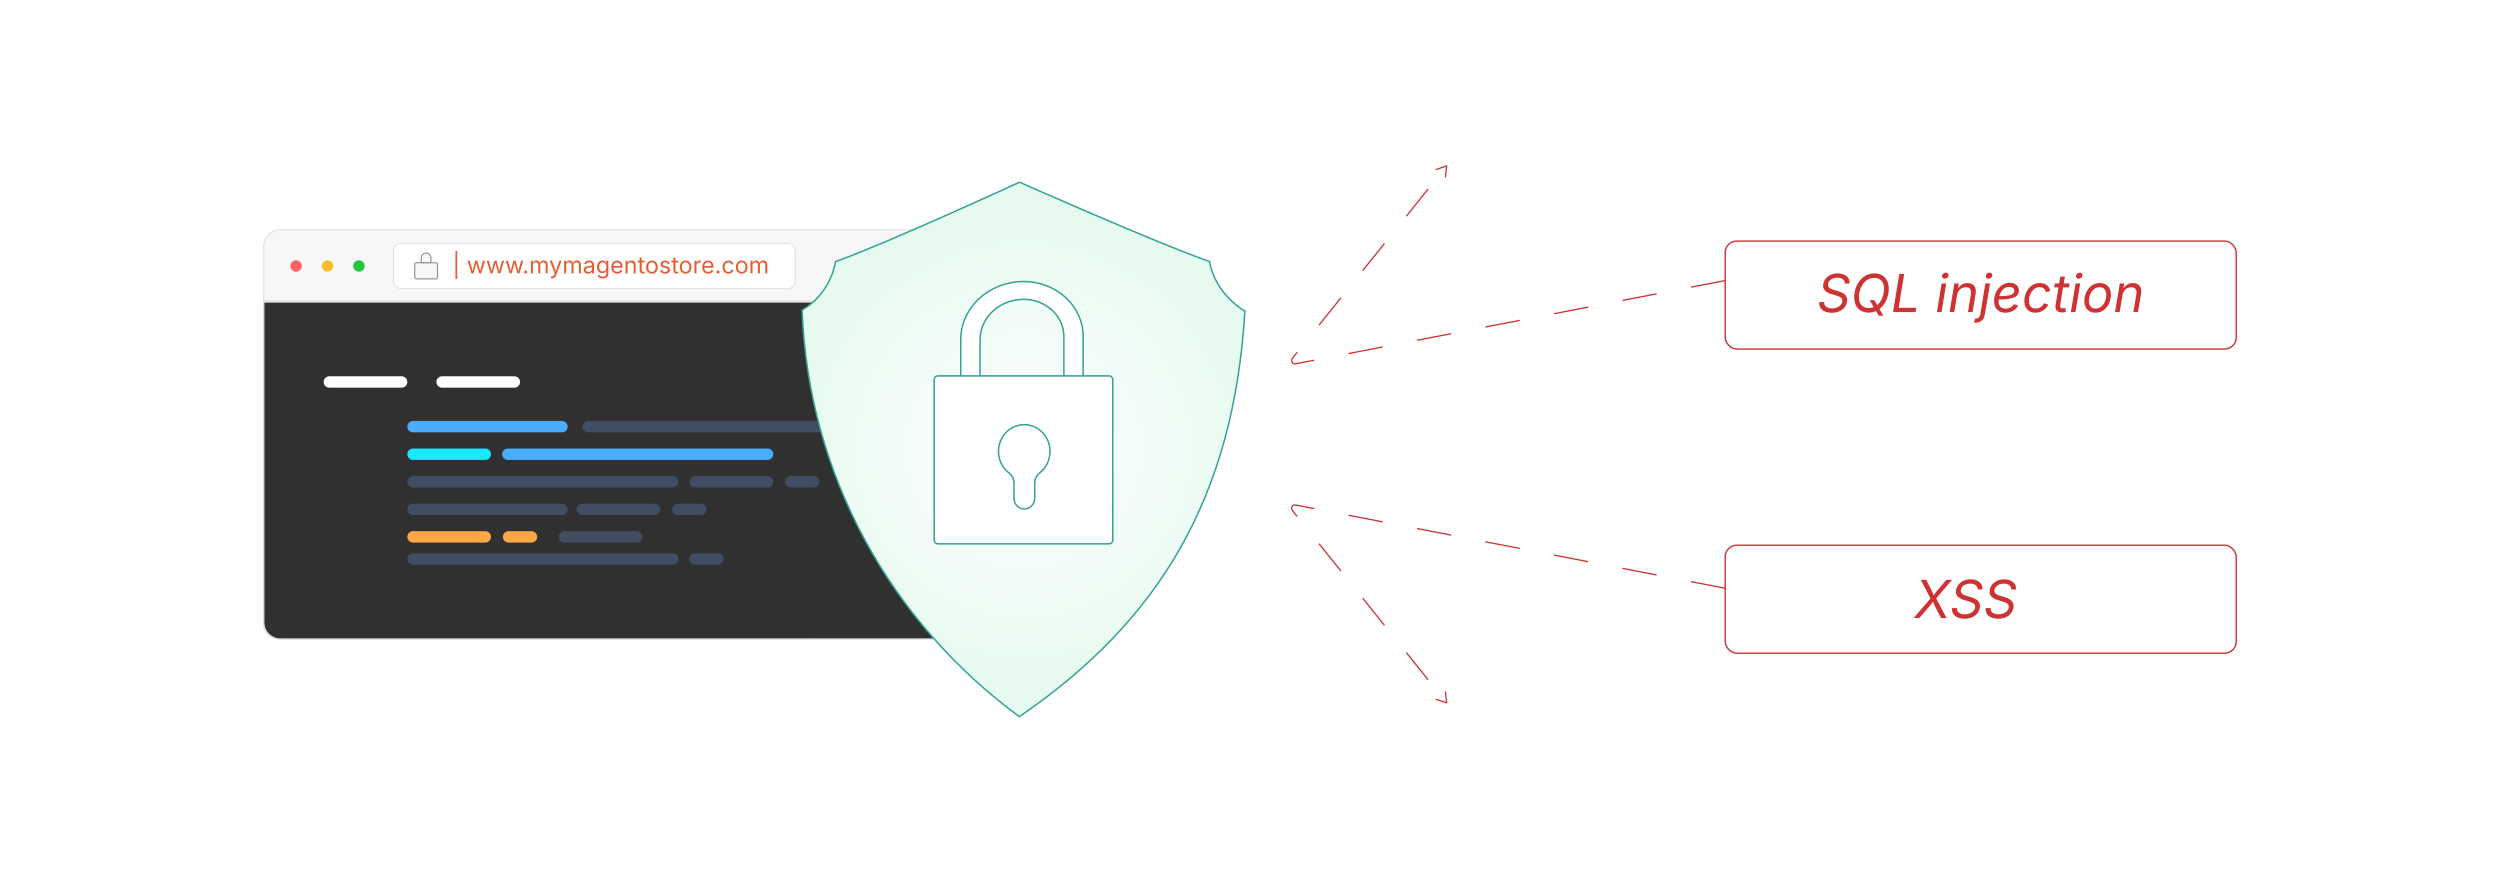 <?xml version="1.0" encoding="UTF-8"?><svg id="_06-Input-Sanitization" xmlns="http://www.w3.org/2000/svg" xmlns:xlink="http://www.w3.org/1999/xlink" viewBox="0 0 860 298.867"><defs><filter id="drop-shadow-1" filterUnits="userSpaceOnUse"><feOffset dx="0" dy="5.17"/><feGaussianBlur result="blur" stdDeviation="8.272"/><feFlood flood-color="#2bc9ae" flood-opacity=".15"/><feComposite in2="blur" operator="in"/><feComposite in="SourceGraphic"/></filter><radialGradient id="radial-gradient" cx="352.086" cy="149.434" fx="352.086" fy="149.434" r="84.413" gradientUnits="userSpaceOnUse"><stop offset="0" stop-color="#fff"/><stop offset="1" stop-color="#e6faef"/></radialGradient><filter id="drop-shadow-2" filterUnits="userSpaceOnUse"><feOffset dx="0" dy="5"/><feGaussianBlur result="blur-2" stdDeviation="4"/><feFlood flood-color="#333" flood-opacity=".09"/><feComposite in2="blur-2" operator="in"/><feComposite in="SourceGraphic"/></filter><filter id="drop-shadow-3" filterUnits="userSpaceOnUse"><feOffset dx="0" dy="5"/><feGaussianBlur result="blur-3" stdDeviation="4"/><feFlood flood-color="#333" flood-opacity=".09"/><feComposite in2="blur-3" operator="in"/><feComposite in="SourceGraphic"/></filter></defs><path d="M331.33,84.508c0-2.825-2.29-5.115-5.115-5.466H95.85c-2.825.351-5.115,2.641-5.115,5.466v19.107h240.595v-19.107Z" fill="#f7f7f7" stroke="#e0e0e0" stroke-miterlimit="10" stroke-width=".401"/><path d="M90.735,103.614v111.096c0,2.825,2.29,5.115,5.115,5.115h230.365c2.825,0,5.115-2.29,5.115-5.115v-111.096H90.735Z" fill="#fff" stroke="#e0e0e0" stroke-miterlimit="10" stroke-width=".401"/><circle cx="101.857" cy="91.504" r="1.965" fill="#ff6160" stroke-width="0"/><circle cx="112.667" cy="91.504" r="1.965" fill="#f8bd2a" stroke-width="0"/><circle cx="123.477" cy="91.504" r="1.965" fill="#21c83c" stroke-width="0"/><rect x="135.352" y="83.698" width="138.205" height="15.583" rx="2.496" ry="2.496" fill="#fff" stroke="#e0e0e0" stroke-miterlimit="10" stroke-width=".342"/><path d="M157.29,86.336v9.603h-.615v-9.603h.615Z" fill="#e45e34" stroke-width="0"/><path d="M162.177,94.057l-1.328-4.382h.748l.533,1.913c.073.261.151.557.235.888s.166.705.247,1.123h-.121c.078-.4.157-.766.238-1.098.081-.332.16-.636.235-.913l.525-1.913h.753l.517,1.913c.073.269.149.569.229.899s.159.701.237,1.111h-.126c.084-.405.167-.773.249-1.104.083-.331.161-.633.237-.907l.533-1.913h.748l-1.328,4.382h-.701l-.568-1.983c-.058-.201-.114-.406-.169-.615s-.108-.423-.161-.643c-.052-.22-.105-.443-.16-.67h.156c-.052.225-.104.448-.158.668s-.107.437-.163.648c-.055.212-.11.416-.168.611l-.568,1.983h-.702Z" fill="#e45e34" stroke-width="0"/><path d="M168.745,94.057l-1.328-4.382h.748l.533,1.913c.073.261.151.557.235.888s.166.705.247,1.123h-.121c.078-.4.157-.766.238-1.098.081-.332.16-.636.235-.913l.525-1.913h.753l.517,1.913c.073.269.149.569.229.899s.159.701.237,1.111h-.126c.084-.405.167-.773.249-1.104.083-.331.161-.633.237-.907l.533-1.913h.748l-1.328,4.382h-.701l-.568-1.983c-.058-.201-.114-.406-.169-.615s-.108-.423-.161-.643c-.052-.22-.105-.443-.16-.67h.156c-.052.225-.104.448-.158.668s-.107.437-.163.648c-.055.212-.11.416-.168.611l-.568,1.983h-.702Z" fill="#e45e34" stroke-width="0"/><path d="M175.314,94.057l-1.328-4.382h.748l.533,1.913c.073.261.151.557.235.888s.166.705.247,1.123h-.121c.078-.4.157-.766.238-1.098.081-.332.16-.636.235-.913l.525-1.913h.753l.517,1.913c.073.269.149.569.229.899s.159.701.237,1.111h-.126c.084-.405.167-.773.249-1.104.083-.331.161-.633.237-.907l.533-1.913h.748l-1.328,4.382h-.701l-.568-1.983c-.058-.201-.114-.406-.169-.615s-.108-.423-.161-.643c-.052-.22-.105-.443-.16-.67h.156c-.052.225-.104.448-.158.668s-.107.437-.163.648c-.055.212-.11.416-.168.611l-.568,1.983h-.702Z" fill="#e45e34" stroke-width="0"/><path d="M180.845,94.108c-.146,0-.271-.051-.374-.155-.104-.103-.155-.228-.155-.374,0-.146.052-.271.155-.375.103-.103.228-.155.374-.155s.271.052.374.155c.104.104.155.228.155.375,0,.146-.052.271-.155.374-.104.104-.228.155-.374.155Z" fill="#e45e34" stroke-width="0"/><path d="M182.62,94.057v-4.382h.686l.004.98h-.055c.061-.238.155-.435.284-.59.13-.156.281-.272.455-.351.174-.078.354-.117.543-.117.318,0,.576.098.773.294.197.196.325.453.383.772h-.095c.053-.22.147-.409.286-.568s.307-.282.504-.369c.197-.086.412-.129.645-.129.254,0,.484.055.694.165.209.109.375.275.499.498s.187.503.187.843v2.955h-.706v-2.936c0-.316-.089-.542-.266-.678-.178-.136-.385-.204-.62-.204-.195,0-.365.041-.507.124-.143.082-.253.195-.329.339-.077.144-.116.309-.116.494v2.861h-.705v-3.006c0-.243-.081-.439-.243-.588-.162-.149-.367-.223-.615-.223-.17,0-.33.04-.48.12s-.271.198-.362.354-.137.352-.137.584v2.759h-.706Z" fill="#e45e34" stroke-width="0"/><path d="M189.463,95.645l.18-.611.075.02c.144.037.274.046.392.029s.224-.075.317-.174c.094-.1.177-.253.247-.462l.125-.365-1.673-4.405h.771l.934,2.599c.099.271.183.541.25.807.068.267.14.525.216.776h-.259c.076-.251.148-.51.218-.778.069-.268.152-.536.249-.805l.94-2.599h.769l-1.925,5.036c-.089.233-.195.424-.319.574-.124.15-.269.261-.433.333-.165.072-.351.107-.557.107-.126,0-.234-.009-.325-.027-.092-.018-.156-.037-.192-.055Z" fill="#e45e34" stroke-width="0"/><path d="M194.045,94.057v-4.382h.686l.004.98h-.055c.061-.238.155-.435.284-.59.13-.156.281-.272.455-.351.174-.078.354-.117.543-.117.318,0,.576.098.773.294.197.196.325.453.383.772h-.095c.053-.22.147-.409.286-.568s.307-.282.504-.369c.197-.086.412-.129.645-.129.254,0,.484.055.694.165.209.109.375.275.499.498s.187.503.187.843v2.955h-.706v-2.936c0-.316-.089-.542-.266-.678-.178-.136-.385-.204-.62-.204-.195,0-.365.041-.507.124-.143.082-.253.195-.329.339-.077.144-.116.309-.116.494v2.861h-.705v-3.006c0-.243-.081-.439-.243-.588-.162-.149-.367-.223-.615-.223-.17,0-.33.04-.48.12s-.271.198-.362.354-.137.352-.137.584v2.759h-.706Z" fill="#e45e34" stroke-width="0"/><path d="M202.303,94.159c-.276,0-.528-.052-.754-.157-.227-.104-.406-.257-.539-.459-.134-.201-.2-.445-.2-.732,0-.251.05-.455.149-.612.099-.157.231-.28.397-.37.166-.09.35-.158.551-.202.201-.044.403-.08.607-.105.262-.034.475-.06.639-.079.165-.018.287-.049.366-.094.08-.044.12-.121.12-.228v-.023c0-.183-.034-.338-.102-.464-.068-.127-.17-.224-.307-.292-.136-.068-.306-.102-.509-.102-.209,0-.389.033-.537.098-.149.065-.27.147-.362.245-.093.098-.163.198-.21.3l-.678-.223c.112-.267.264-.475.454-.625.19-.15.401-.257.631-.32.23-.062.458-.094.683-.094.146,0,.312.018.499.053.188.035.367.105.541.21s.317.259.432.464c.113.205.17.479.17.821v2.889h-.693v-.596h-.047c-.05.102-.13.207-.239.315s-.252.199-.428.272c-.175.073-.387.11-.635.11ZM202.425,93.536c.261,0,.481-.051.662-.153.181-.102.317-.234.411-.397.095-.164.142-.334.142-.512v-.607c-.029.034-.092.065-.188.092s-.207.051-.331.072-.244.039-.36.053c-.116.014-.209.025-.276.033-.17.021-.329.057-.477.108-.147.051-.266.125-.354.223s-.133.23-.133.398c0,.151.039.278.117.38.078.102.186.179.321.231s.291.078.467.078Z" fill="#e45e34" stroke-width="0"/><path d="M207.358,95.79c-.324,0-.604-.041-.841-.124s-.433-.191-.59-.327c-.156-.136-.28-.284-.372-.443l.572-.369c.062.083.141.176.233.278s.218.189.376.261.365.108.621.108c.351,0,.639-.084.864-.251.227-.167.339-.431.339-.792v-.878h-.066c-.05.083-.119.183-.21.298-.09.115-.219.216-.388.304-.169.087-.394.131-.676.131-.351,0-.665-.083-.945-.249-.279-.166-.5-.408-.662-.727s-.243-.707-.243-1.164c0-.452.08-.845.239-1.178s.38-.591.66-.774c.281-.183.604-.274.967-.274.282,0,.507.046.676.139s.299.199.39.319c.092.12.162.219.212.298h.066v-.702h.687v4.496c0,.376-.085.684-.255.923s-.399.415-.688.527c-.288.112-.61.168-.966.168ZM207.339,93.36c.267,0,.491-.061.674-.182.184-.122.321-.296.416-.525.094-.229.141-.502.141-.821,0-.311-.046-.584-.139-.821-.093-.236-.23-.422-.414-.557-.183-.134-.408-.202-.678-.202-.277,0-.508.071-.693.214-.186.142-.325.333-.418.57-.093.238-.139.503-.139.796,0,.3.047.565.141.795.095.23.234.41.42.539s.415.194.689.194Z" fill="#e45e34" stroke-width="0"/><path d="M212.347,94.152c-.423,0-.788-.094-1.095-.282-.308-.188-.544-.451-.71-.788-.166-.337-.249-.73-.249-1.18,0-.449.081-.845.243-1.188s.392-.61.688-.803c.296-.193.643-.29,1.04-.29.232,0,.462.039.688.116.227.077.432.201.616.372.184.171.331.396.44.676.109.279.165.622.165,1.027v.294h-3.402v-.596h3.021l-.329.219c0-.287-.045-.543-.135-.766-.091-.224-.225-.398-.402-.525-.178-.126-.398-.19-.662-.19s-.49.064-.678.194c-.188.129-.332.298-.432.506-.099.208-.148.43-.148.668v.396c0,.324.056.599.168.825s.271.397.473.513.437.174.703.174c.173,0,.33-.024.471-.074s.263-.125.364-.226c.103-.101.181-.225.235-.374l.682.188c-.067.22-.183.413-.345.58-.162.167-.362.298-.602.392-.239.094-.509.141-.81.141Z" fill="#e45e34" stroke-width="0"/><path d="M215.891,91.431v2.626h-.706v-4.382h.678l.004,1.062h-.098c.134-.405.323-.692.57-.862.247-.169.536-.254.868-.254.295,0,.554.061.776.182.222.122.395.304.519.549.124.244.187.552.187.923v2.783h-.705v-2.724c0-.337-.089-.601-.265-.792-.177-.191-.418-.286-.724-.286-.209,0-.396.046-.564.137-.167.091-.299.225-.396.4-.097.175-.145.388-.145.639Z" fill="#e45e34" stroke-width="0"/><path d="M221.652,89.676v.604h-2.266v-.604h2.266ZM220.046,88.633h.705v4.288c0,.196.04.339.119.429.08.09.213.135.398.135.044,0,.101-.005.17-.016s.133-.021.19-.031l.145.596c-.073.026-.156.045-.248.059-.093.013-.186.02-.276.02-.379,0-.675-.1-.886-.3-.212-.2-.317-.479-.317-.836v-4.343Z" fill="#e45e34" stroke-width="0"/><path d="M224.259,94.152c-.397,0-.745-.094-1.044-.282-.3-.188-.533-.452-.7-.792-.167-.339-.251-.734-.251-1.184,0-.457.084-.856.251-1.197s.4-.605.7-.793c.299-.188.646-.282,1.044-.282.4,0,.75.094,1.051.282.3.188.534.453.701.793s.251.74.251,1.197c0,.45-.084.844-.251,1.184-.167.34-.401.604-.701.792-.301.188-.65.282-1.051.282ZM224.259,93.52c.296,0,.538-.076.729-.227.19-.151.331-.351.423-.598.092-.247.138-.514.138-.802,0-.29-.046-.56-.138-.809s-.232-.451-.423-.604c-.191-.153-.434-.229-.729-.229-.292,0-.533.077-.721.229-.188.153-.328.353-.42.602-.091.248-.137.519-.137.811,0,.288.046.555.137.802.092.247.231.446.42.598.188.151.429.227.721.227Z" fill="#e45e34" stroke-width="0"/><path d="M228.777,94.152c-.301,0-.567-.044-.802-.131-.233-.087-.426-.218-.578-.39-.151-.172-.253-.384-.306-.635l.671-.161c.062.24.181.417.354.529s.392.168.652.168c.306,0,.55-.065.731-.196.182-.13.272-.286.272-.466,0-.151-.054-.278-.159-.378s-.268-.175-.484-.225l-.729-.172c-.397-.094-.692-.24-.886-.437s-.29-.45-.29-.759c0-.25.07-.472.212-.664.141-.192.333-.342.578-.451.244-.108.521-.163.832-.163.301,0,.557.045.767.135.21.09.382.214.514.372.132.158.23.34.296.547l-.639.165c-.061-.157-.16-.299-.3-.427-.141-.128-.352-.192-.634-.192-.261,0-.479.06-.652.18s-.261.272-.261.455c0,.162.06.292.177.39.117.098.305.177.561.237l.662.157c.397.094.691.24.882.437.19.198.286.446.286.747,0,.256-.072.484-.218.684-.145.2-.348.357-.607.472-.26.115-.561.173-.903.173Z" fill="#e45e34" stroke-width="0"/><path d="M233.249,89.676v.604h-2.266v-.604h2.266ZM231.642,88.633h.705v4.288c0,.196.04.339.119.429.08.09.213.135.398.135.044,0,.101-.005.17-.016s.133-.021.19-.031l.145.596c-.073.026-.156.045-.248.059-.093.013-.186.02-.276.02-.379,0-.675-.1-.886-.3-.212-.2-.317-.479-.317-.836v-4.343Z" fill="#e45e34" stroke-width="0"/><path d="M235.855,94.152c-.397,0-.745-.094-1.044-.282-.3-.188-.533-.452-.7-.792-.167-.339-.251-.734-.251-1.184,0-.457.084-.856.251-1.197s.4-.605.7-.793c.299-.188.646-.282,1.044-.282.4,0,.75.094,1.051.282.3.188.534.453.701.793s.251.74.251,1.197c0,.45-.084.844-.251,1.184-.167.34-.401.604-.701.792-.301.188-.65.282-1.051.282ZM235.855,93.52c.296,0,.538-.076.729-.227.19-.151.331-.351.423-.598.092-.247.138-.514.138-.802,0-.29-.046-.56-.138-.809s-.232-.451-.423-.604c-.191-.153-.434-.229-.729-.229-.292,0-.533.077-.721.229-.188.153-.328.353-.42.602-.091.248-.137.519-.137.811,0,.288.046.555.137.802.092.247.231.446.42.598.188.151.429.227.721.227Z" fill="#e45e34" stroke-width="0"/><path d="M238.885,94.057v-4.382h.682v.674h.048c.08-.222.225-.4.433-.535.208-.134.442-.202.703-.202.053,0,.114.001.187.004.072.002.129.005.171.008v.709c-.021-.005-.073-.013-.157-.024-.084-.01-.172-.016-.267-.016-.209,0-.396.044-.562.131-.166.088-.296.208-.39.361s-.141.329-.141.527v2.744h-.706Z" fill="#e45e34" stroke-width="0"/><path d="M243.615,94.152c-.423,0-.788-.094-1.095-.282-.308-.188-.544-.451-.71-.788-.166-.337-.249-.73-.249-1.18,0-.449.081-.845.243-1.188s.392-.61.688-.803c.296-.193.643-.29,1.04-.29.232,0,.462.039.688.116.227.077.432.201.616.372.184.171.331.396.44.676.109.279.165.622.165,1.027v.294h-3.402v-.596h3.021l-.329.219c0-.287-.045-.543-.135-.766-.091-.224-.225-.398-.402-.525-.178-.126-.398-.19-.662-.19s-.49.064-.678.194c-.188.129-.332.298-.432.506-.099.208-.148.43-.148.668v.396c0,.324.056.599.168.825s.271.397.473.513.437.174.703.174c.173,0,.33-.024.471-.074s.263-.125.364-.226c.103-.101.181-.225.235-.374l.682.188c-.067.22-.183.413-.345.58-.162.167-.362.298-.602.392-.239.094-.509.141-.81.141Z" fill="#e45e34" stroke-width="0"/><path d="M246.99,94.108c-.146,0-.271-.051-.374-.155-.104-.103-.155-.228-.155-.374,0-.146.052-.271.155-.375.103-.103.228-.155.374-.155s.271.052.374.155c.104.104.155.228.155.375,0,.146-.052.271-.155.374-.104.104-.228.155-.374.155Z" fill="#e45e34" stroke-width="0"/><path d="M250.549,94.152c-.397,0-.745-.094-1.044-.282-.3-.188-.533-.452-.7-.792-.167-.339-.251-.734-.251-1.184,0-.457.084-.856.251-1.197s.4-.605.7-.793c.299-.188.646-.282,1.044-.282.212,0,.412.027.6.082.188.055.36.134.516.237s.289.23.401.38c.112.15.199.32.259.511l-.678.192c-.031-.112-.08-.215-.146-.31-.064-.094-.144-.176-.236-.245-.093-.069-.199-.123-.319-.161-.121-.038-.253-.057-.396-.057-.292,0-.533.077-.721.229-.188.153-.328.353-.42.602-.091.248-.137.519-.137.811,0,.288.046.555.137.802.092.247.231.446.42.598.188.151.429.227.721.227.146,0,.281-.02.404-.059.122-.039.231-.095.327-.167.095-.072.176-.158.241-.257.064-.099.113-.208.145-.325l.674.192c-.058.196-.143.371-.257.523-.113.153-.248.283-.405.392-.156.108-.33.191-.521.247-.19.056-.393.084-.607.084Z" fill="#e45e34" stroke-width="0"/><path d="M255.135,94.152c-.397,0-.745-.094-1.044-.282-.3-.188-.533-.452-.7-.792-.167-.339-.251-.734-.251-1.184,0-.457.084-.856.251-1.197s.4-.605.7-.793c.299-.188.646-.282,1.044-.282.4,0,.75.094,1.051.282.3.188.534.453.701.793s.251.74.251,1.197c0,.45-.084.844-.251,1.184-.167.34-.401.604-.701.792-.301.188-.65.282-1.051.282ZM255.135,93.52c.296,0,.538-.076.729-.227.19-.151.331-.351.423-.598.092-.247.138-.514.138-.802,0-.29-.046-.56-.138-.809s-.232-.451-.423-.604c-.191-.153-.434-.229-.729-.229-.292,0-.533.077-.721.229-.188.153-.328.353-.42.602-.091.248-.137.519-.137.811,0,.288.046.555.137.802.092.247.231.446.42.598.188.151.429.227.721.227Z" fill="#e45e34" stroke-width="0"/><path d="M258.164,94.057v-4.382h.686l.004.98h-.055c.061-.238.155-.435.284-.59.13-.156.281-.272.455-.351.174-.078.354-.117.543-.117.318,0,.576.098.773.294.197.196.325.453.383.772h-.095c.053-.22.147-.409.286-.568s.307-.282.504-.369c.197-.086.412-.129.645-.129.254,0,.484.055.694.165.209.109.375.275.499.498s.187.503.187.843v2.955h-.706v-2.936c0-.316-.089-.542-.266-.678-.178-.136-.385-.204-.62-.204-.195,0-.365.041-.507.124-.143.082-.253.195-.329.339-.077.144-.116.309-.116.494v2.861h-.705v-3.006c0-.243-.081-.439-.243-.588-.162-.149-.367-.223-.615-.223-.17,0-.33.04-.48.12s-.271.198-.362.354-.137.352-.137.584v2.759h-.706Z" fill="#e45e34" stroke-width="0"/><rect x="142.67" y="90.365" width="7.826" height="5.565" rx=".556" ry=".556" fill="#f7f7f7" stroke="#939393" stroke-miterlimit="10" stroke-width=".401"/><path d="M146.583,87.05h0c.915,0,1.658.743,1.658,1.658v1.658h-3.315v-1.658c0-.915.743-1.658,1.658-1.658Z" fill="#f7f7f7" stroke="#939393" stroke-miterlimit="10" stroke-width=".401"/><path d="M90.735,103.89h240.595v110.231c0,3.148-2.556,5.704-5.704,5.704H96.44c-3.148,0-5.704-2.556-5.704-5.704v-110.231h0Z" fill="#303030" stroke="#e0e0e0" stroke-miterlimit="10" stroke-width=".466"/><path d="M193.313,144.812h-51.238c-1.082,0-1.959.877-1.959,1.959h0c0,1.082.877,1.959,1.959,1.959h51.238c1.082,0,1.959-.877,1.959-1.959h0c0-1.082-.877-1.959-1.959-1.959Z" fill="#4aacff" stroke-width="0"/><path d="M193.313,173.251h-51.238c-1.082,0-1.959.877-1.959,1.959h0c0,1.082.877,1.959,1.959,1.959h51.238c1.082,0,1.959-.877,1.959-1.959h0c0-1.082-.877-1.959-1.959-1.959Z" fill="#404d62" stroke-width="0"/><path d="M166.94,154.291h-24.865c-1.082,0-1.959.877-1.959,1.959h0c0,1.082.877,1.959,1.959,1.959h24.865c1.082,0,1.959-.877,1.959-1.959h0c0-1.082-.877-1.959-1.959-1.959Z" fill="#1ae8ff" stroke-width="0"/><path d="M138.156,129.442h-24.865c-1.082,0-1.959.877-1.959,1.959h0c0,1.082.877,1.959,1.959,1.959h24.865c1.082,0,1.959-.877,1.959-1.959h0c0-1.082-.877-1.959-1.959-1.959Z" fill="#fff" stroke-width="0"/><path d="M176.937,129.442h-24.865c-1.082,0-1.959.877-1.959,1.959h0c0,1.082.877,1.959,1.959,1.959h24.865c1.082,0,1.959-.877,1.959-1.959h0c0-1.082-.877-1.959-1.959-1.959Z" fill="#fff" stroke-width="0"/><path d="M264.03,163.771h-24.865c-1.082,0-1.959.877-1.959,1.959h0c0,1.082.877,1.959,1.959,1.959h24.865c1.082,0,1.959-.877,1.959-1.959h0c0-1.082-.877-1.959-1.959-1.959Z" fill="#404d62" stroke-width="0"/><path d="M225.157,173.251h-24.865c-1.082,0-1.959.877-1.959,1.959h0c0,1.082.877,1.959,1.959,1.959h24.865c1.082,0,1.959-.877,1.959-1.959h0c0-1.082-.877-1.959-1.959-1.959Z" fill="#404d62" stroke-width="0"/><path d="M219.073,182.73h-24.865c-1.082,0-1.959.877-1.959,1.959h0c0,1.082.877,1.959,1.959,1.959h24.865c1.082,0,1.959-.877,1.959-1.959h0c0-1.082-.877-1.959-1.959-1.959Z" fill="#404d62" stroke-width="0"/><path d="M291.678,144.812h-89.336c-1.082,0-1.959.877-1.959,1.959h0c0,1.082.877,1.959,1.959,1.959h89.336c1.082,0,1.959-.877,1.959-1.959h0c0-1.082-.877-1.959-1.959-1.959Z" fill="#404d62" stroke-width="0"/><path d="M231.411,163.771h-89.336c-1.082,0-1.959.877-1.959,1.959h0c0,1.082.877,1.959,1.959,1.959h89.336c1.082,0,1.959-.877,1.959-1.959h0c0-1.082-.877-1.959-1.959-1.959Z" fill="#404d62" stroke-width="0"/><path d="M264.03,154.291h-89.336c-1.082,0-1.959.877-1.959,1.959h0c0,1.082.877,1.959,1.959,1.959h89.336c1.082,0,1.959-.877,1.959-1.959h0c0-1.082-.877-1.959-1.959-1.959Z" fill="#4aacff" stroke-width="0"/><path d="M308.775,144.812h-7.897c-1.082,0-1.959.877-1.959,1.959h0c0,1.082.877,1.959,1.959,1.959h7.897c1.082,0,1.959-.877,1.959-1.959h0c0-1.082-.877-1.959-1.959-1.959Z" fill="#404d62" stroke-width="0"/><path d="M279.873,163.771h-7.897c-1.082,0-1.959.877-1.959,1.959h0c0,1.082.877,1.959,1.959,1.959h7.897c1.082,0,1.959-.877,1.959-1.959h0c0-1.082-.877-1.959-1.959-1.959Z" fill="#404d62" stroke-width="0"/><path d="M231.411,190.356h-89.336c-1.082,0-1.959.877-1.959,1.959h0c0,1.082.877,1.959,1.959,1.959h89.336c1.082,0,1.959-.877,1.959-1.959h0c0-1.082-.877-1.959-1.959-1.959Z" fill="#404d62" stroke-width="0"/><path d="M246.971,190.356h-7.897c-1.082,0-1.959.877-1.959,1.959h0c0,1.082.877,1.959,1.959,1.959h7.897c1.082,0,1.959-.877,1.959-1.959h0c0-1.082-.877-1.959-1.959-1.959Z" fill="#404d62" stroke-width="0"/><path d="M241.063,173.251h-7.897c-1.082,0-1.959.877-1.959,1.959h0c0,1.082.877,1.959,1.959,1.959h7.897c1.082,0,1.959-.877,1.959-1.959h0c0-1.082-.877-1.959-1.959-1.959Z" fill="#404d62" stroke-width="0"/><path d="M166.94,182.73h-24.865c-1.082,0-1.959.877-1.959,1.959h0c0,1.082.877,1.959,1.959,1.959h24.865c1.082,0,1.959-.877,1.959-1.959h0c0-1.082-.877-1.959-1.959-1.959Z" fill="#ffa744" stroke-width="0"/><path d="M182.845,182.73h-7.897c-1.082,0-1.959.877-1.959,1.959h0c0,1.082.877,1.959,1.959,1.959h7.897c1.082,0,1.959-.877,1.959-1.959h0c0-1.082-.877-1.959-1.959-1.959Z" fill="#ffa744" stroke-width="0"/><g filter="url(#drop-shadow-1)"><path d="M428.248,101.944c-3.928,64.381-29.702,106.668-77.611,139.417-44.185-32.501-72.642-83.056-74.714-139.862,10.141-5.931,11.508-16.666,11.508-16.666,18.474-6.665,63.268-27.326,63.268-27.326,0,0,46.76,20.749,65.362,27.299,1.44,7.399,5.801,12.919,12.187,17.139Z" fill="url(#radial-gradient)" stroke="#31a392" stroke-miterlimit="10" stroke-width=".517"/><path d="M337.142,136.87h-6.641v-25.211c0-11.025,9.709-19.992,21.642-19.992,11.288,0,20.471,8.485,20.471,18.917v24.585h-6.641v-24.585c0-7.047-6.203-12.781-13.83-12.781-8.272,0-15.001,6.217-15.001,13.856v25.211Z" fill="#fff" stroke="#31a392" stroke-miterlimit="10" stroke-width=".517"/><rect x="321.375" y="124.141" width="61.423" height="57.767" rx="1.232" ry="1.232" fill="#fff" stroke="#31a392" stroke-miterlimit="10" stroke-width=".517"/><path d="M361.207,150.125c0,3.008-1.385,5.681-3.531,7.359-1.08.845-1.72,2.131-1.72,3.502l0,5.192c0,1.863-1.358,3.529-3.212,3.711-2.126.209-3.922-1.461-3.922-3.553v-5.286c0-1.383-.651-2.678-1.746-3.522-2.177-1.678-3.588-4.369-3.588-7.404,0-5.084,3.966-9.21,8.856-9.21,4.897,0,8.863,4.126,8.863,9.21Z" fill="#fff" stroke="#31a392" stroke-miterlimit="10" stroke-width=".517"/></g><g filter="url(#drop-shadow-2)"><rect x="593.471" y="77.928" width="175.794" height="37.145" rx="3.998" ry="3.998" fill="#fff" stroke="#ce3232" stroke-miterlimit="10" stroke-width=".485"/><path d="M630.122,102.587c-.94,0-1.745-.151-2.416-.454-.67-.303-1.169-.73-1.498-1.283-.329-.552-.459-1.196-.389-1.931h1.72c-.035.494.064.901.3,1.221s.562.559.982.714c.421.156.89.234,1.406.234.594,0,1.144-.097,1.649-.291.505-.194.926-.466,1.261-.815s.54-.76.617-1.23c.07-.423.01-.766-.181-1.027-.191-.262-.469-.478-.834-.648-.364-.17-.775-.323-1.233-.458l-1.517-.449c-.94-.276-1.677-.685-2.209-1.226-.532-.541-.725-1.27-.577-2.187.117-.741.41-1.39.877-1.949.468-.558,1.057-.992,1.768-1.3s1.493-.463,2.346-.463c.852,0,1.597.151,2.234.454s1.12.717,1.446,1.243.445,1.124.357,1.794h-1.632c.029-.635-.193-1.128-.67-1.481-.476-.353-1.107-.529-1.896-.529-.57,0-1.081.091-1.534.273-.452.183-.822.434-1.11.754s-.468.684-.538,1.089c-.076.458.002.829.233,1.111.232.282.532.501.899.657.367.156.707.281,1.019.375l1.252.361c.329.094.692.222,1.089.384s.769.377,1.115.648c.347.27.611.617.793,1.04.183.423.224.943.124,1.561-.118.717-.398,1.364-.842,1.94-.444.576-1.036,1.031-1.776,1.366-.741.335-1.62.502-2.637.502Z" fill="#ce3232" stroke-width="0"/><path d="M642.783,102.534c-.994,0-1.86-.211-2.602-.635-.74-.423-1.314-1.03-1.724-1.821-.408-.79-.612-1.735-.612-2.834,0-1.04.161-2.05.484-3.028s.791-1.856,1.402-2.632,1.346-1.393,2.204-1.851,1.819-.688,2.883-.688c.993,0,1.857.212,2.592.635.735.423,1.307,1.029,1.715,1.816.409.788.613,1.731.613,2.83,0,1.046-.162,2.059-.485,3.037s-.789,1.857-1.397,2.636-1.34,1.396-2.195,1.852c-.854.456-1.814.683-2.878.683ZM642.845,100.982c.822,0,1.561-.188,2.213-.564.652-.376,1.206-.882,1.662-1.517.455-.635.802-1.345,1.04-2.129s.357-1.585.357-2.402c0-.823-.143-1.515-.428-2.076-.285-.561-.681-.984-1.187-1.27-.505-.285-1.087-.428-1.745-.428-.823,0-1.561.188-2.213.564-.652.376-1.208.881-1.666,1.516-.459.635-.809,1.343-1.05,2.125s-.361,1.581-.361,2.398c0,.823.144,1.515.432,2.076.288.562.687.986,1.195,1.274.508.288,1.092.432,1.75.432ZM643.144,98.249h1.604l1.146,1.922.281.511,1.711,2.91h-1.604l-1.111-1.922-.291-.494-1.736-2.927Z" fill="#ce3232" stroke-width="0"/><path d="M651.193,102.358l2.178-13.137h1.676l-1.931,11.656h6.083l-.247,1.481h-7.759Z" fill="#ce3232" stroke-width="0"/><path d="M666.296,102.358l1.631-9.857h1.587l-1.631,9.857h-1.587ZM668.993,90.887c-.3,0-.54-.103-.723-.309-.182-.206-.25-.453-.203-.741.048-.293.197-.542.45-.745.253-.203.529-.304.829-.304.305,0,.549.101.731.304.182.203.25.451.203.745-.048.288-.197.535-.45.741s-.532.309-.838.309Z" fill="#ce3232" stroke-width="0"/><path d="M673.234,96.504l-.979,5.854h-1.587l1.64-9.857h1.525l-.388,2.389-.229-.053c.44-.893.961-1.526,1.561-1.9.6-.373,1.267-.56,2.001-.56.682,0,1.258.141,1.729.423.47.282.804.703,1,1.261.197.559.226,1.255.084,2.089l-1.031,6.207h-1.587l1.031-6.18c.129-.77.035-1.358-.282-1.764-.317-.405-.808-.608-1.472-.608-.482,0-.935.107-1.358.322-.423.214-.781.523-1.075.925-.294.403-.488.886-.582,1.451Z" fill="#ce3232" stroke-width="0"/><path d="M682.976,92.501h1.596l-1.754,10.562c-.101.623-.295,1.157-.582,1.601-.288.443-.666.785-1.133,1.022-.468.238-1.021.357-1.662.357h-.317l.238-1.463h.29c.453,0,.811-.129,1.071-.388.262-.259.431-.635.507-1.129l1.746-10.562ZM684.043,90.887c-.3,0-.54-.103-.723-.309s-.25-.453-.203-.741c.048-.293.197-.542.45-.745.253-.203.529-.304.829-.304.305,0,.549.101.731.304.182.203.25.451.203.745-.048.288-.197.535-.45.741s-.532.309-.838.309Z" fill="#ce3232" stroke-width="0"/><path d="M689.862,102.569c-.812,0-1.506-.159-2.085-.476s-1.024-.772-1.336-1.366-.467-1.305-.467-2.134c0-.864.138-1.676.414-2.438s.661-1.432,1.155-2.01c.493-.579,1.064-1.033,1.715-1.362.649-.329,1.347-.494,2.094-.494.635,0,1.187.11,1.657.331.47.22.835.532,1.094.935.258.403.388.877.388,1.424,0,.553-.143,1.024-.428,1.415-.285.391-.728.71-1.327.957-.6.247-1.368.428-2.306.542-.938.114-2.056.172-3.354.172l.212-1.199c1.075,0,1.975-.031,2.697-.093.724-.062,1.298-.166,1.724-.313.427-.146.732-.344.917-.59.186-.247.278-.556.278-.926,0-.376-.157-.677-.472-.904-.314-.226-.728-.339-1.239-.339-.664,0-1.229.16-1.697.48-.467.32-.848.732-1.142,1.234s-.51,1.035-.647,1.596c-.139.562-.208,1.086-.208,1.574,0,.482.08.918.238,1.309.159.391.419.701.78.93.361.229.842.344,1.441.344.629,0,1.189-.136,1.68-.41.491-.273.862-.645,1.115-1.115l1.473.414c-.364.776-.939,1.389-1.724,1.838-.785.45-1.665.674-2.641.674Z" fill="#ce3232" stroke-width="0"/><path d="M700.195,102.569c-.794,0-1.476-.166-2.046-.498s-1.009-.801-1.317-1.406c-.309-.605-.463-1.313-.463-2.125,0-.782.121-1.54.365-2.275.244-.734.596-1.394,1.054-1.979.459-.585,1.016-1.049,1.671-1.393s1.397-.516,2.227-.516c.487,0,.938.063,1.353.19.415.126.779.31,1.094.551.314.241.571.532.771.873.199.341.332.726.396,1.155l-1.552.344c-.029-.252-.097-.482-.203-.688-.105-.206-.246-.384-.423-.534-.176-.149-.387-.266-.63-.348-.244-.082-.525-.124-.843-.124-.599,0-1.128.141-1.587.423-.458.282-.845.656-1.159,1.12-.314.464-.551.975-.71,1.53-.158.556-.237,1.106-.237,1.653,0,.488.077.932.233,1.331.155.4.401.716.736.948.335.232.77.348,1.305.348.341,0,.662-.047.966-.141.302-.094.578-.225.828-.392s.469-.364.657-.591c.188-.226.338-.472.449-.736l1.464.512c-.2.435-.453.823-.759,1.164s-.649.63-1.031.869c-.382.238-.793.42-1.234.546-.44.126-.899.189-1.375.189Z" fill="#ce3232" stroke-width="0"/><path d="M711.956,92.501l-.22,1.358h-5.097l.221-1.358h5.096ZM708.738,90.156h1.587l-1.596,9.646c-.076.453-.038.777.114.974.153.197.433.295.838.295.1,0,.229-.012.388-.035.159-.023.306-.047.441-.071l.097,1.34c-.158.053-.344.095-.556.127-.211.032-.426.049-.644.049-.863,0-1.494-.226-1.891-.679-.397-.452-.53-1.078-.401-1.877l1.622-9.769Z" fill="#ce3232" stroke-width="0"/><path d="M712.371,102.358l1.631-9.857h1.587l-1.631,9.857h-1.587ZM715.068,90.887c-.3,0-.54-.103-.723-.309-.182-.206-.25-.453-.203-.741.048-.293.197-.542.45-.745.253-.203.529-.304.829-.304.305,0,.549.101.731.304.182.203.25.451.203.745-.048.288-.197.535-.45.741s-.532.309-.838.309Z" fill="#ce3232" stroke-width="0"/><path d="M720.826,102.569c-.794,0-1.476-.166-2.046-.498s-1.009-.801-1.317-1.406c-.309-.605-.463-1.313-.463-2.125,0-.782.121-1.54.365-2.275.244-.734.597-1.394,1.059-1.979.461-.585,1.02-1.049,1.675-1.393s1.395-.516,2.218-.516c.793,0,1.478.165,2.054.494s1.019.796,1.327,1.402c.309.605.463,1.319.463,2.142,0,.793-.124,1.558-.37,2.292-.247.735-.604,1.393-1.071,1.975-.468.582-1.029,1.042-1.685,1.38s-1.392.507-2.208.507ZM720.861,101.15c.605,0,1.139-.141,1.601-.423.461-.282.848-.654,1.159-1.115s.546-.969.705-1.521c.158-.552.238-1.099.238-1.64,0-.5-.08-.949-.238-1.349-.159-.4-.405-.717-.74-.952-.335-.235-.773-.353-1.314-.353-.599,0-1.128.141-1.587.423-.458.282-.843.656-1.154,1.12-.312.464-.547.975-.706,1.53-.158.556-.237,1.106-.237,1.653,0,.74.179,1.363.537,1.869.358.506.938.758,1.737.758Z" fill="#ce3232" stroke-width="0"/><path d="M730.144,96.504l-.979,5.854h-1.587l1.64-9.857h1.525l-.388,2.389-.229-.053c.44-.893.961-1.526,1.561-1.9.6-.373,1.267-.56,2.001-.56.682,0,1.258.141,1.729.423.47.282.804.703,1,1.261.197.559.226,1.255.084,2.089l-1.031,6.207h-1.587l1.031-6.18c.129-.77.035-1.358-.282-1.764-.317-.405-.808-.608-1.472-.608-.482,0-.935.107-1.358.322-.423.214-.781.523-1.075.925-.294.403-.488.886-.582,1.451Z" fill="#ce3232" stroke-width="0"/></g><g filter="url(#drop-shadow-3)"><rect x="593.471" y="182.561" width="175.794" height="37.145" rx="3.998" ry="3.998" fill="#fff" stroke="#ce3232" stroke-miterlimit="10" stroke-width=".485"/><path d="M658.281,207.607l6.348-7.344-.202,1.243-3.677-7.036h1.86l1.428,2.786c.212.406.384.75.516,1.032.133.282.252.558.357.829s.221.597.344.979h-.291c.253-.376.479-.701.679-.974.2-.273.415-.552.644-.837.229-.285.518-.627.864-1.027l2.398-2.786h1.975l-6.004,6.965.203-1.234,3.87,7.406h-1.86l-1.745-3.333c-.188-.364-.346-.677-.472-.939-.127-.262-.241-.523-.345-.785-.103-.262-.216-.575-.339-.939h.353c-.235.358-.449.67-.644.935-.194.264-.399.527-.617.789s-.482.575-.794.939l-2.874,3.333h-1.975Z" fill="#ce3232" stroke-width="0"/><path d="M675.808,207.836c-.94,0-1.745-.151-2.416-.454-.67-.303-1.169-.73-1.498-1.283-.329-.552-.459-1.196-.389-1.931h1.72c-.035.494.064.901.3,1.221s.562.559.982.714c.421.156.89.234,1.406.234.594,0,1.144-.097,1.649-.291.505-.194.926-.466,1.261-.815s.54-.76.617-1.23c.07-.423.01-.766-.181-1.027-.191-.262-.469-.478-.834-.648-.364-.17-.775-.323-1.233-.458l-1.517-.449c-.94-.276-1.677-.685-2.209-1.226-.532-.541-.725-1.27-.577-2.187.117-.741.41-1.39.877-1.949.468-.558,1.057-.992,1.768-1.3s1.493-.463,2.346-.463c.852,0,1.597.151,2.234.454s1.12.717,1.446,1.243.445,1.124.357,1.794h-1.632c.029-.635-.193-1.128-.67-1.481-.476-.353-1.107-.529-1.896-.529-.57,0-1.081.091-1.534.273-.452.183-.822.434-1.11.754s-.468.684-.538,1.089c-.076.458.002.829.233,1.111.232.282.532.501.899.657.367.156.707.281,1.019.375l1.252.361c.329.094.692.222,1.089.384s.769.377,1.115.648c.347.27.611.617.793,1.04.183.423.224.943.124,1.561-.118.717-.398,1.364-.842,1.94-.444.576-1.036,1.031-1.776,1.366-.741.335-1.62.502-2.637.502Z" fill="#ce3232" stroke-width="0"/><path d="M687.375,207.836c-.94,0-1.745-.151-2.416-.454-.67-.303-1.169-.73-1.498-1.283-.329-.552-.459-1.196-.389-1.931h1.72c-.035.494.064.901.3,1.221s.562.559.982.714c.421.156.89.234,1.406.234.594,0,1.144-.097,1.649-.291.505-.194.926-.466,1.261-.815s.54-.76.617-1.23c.07-.423.01-.766-.181-1.027-.191-.262-.469-.478-.834-.648-.364-.17-.775-.323-1.233-.458l-1.517-.449c-.94-.276-1.677-.685-2.209-1.226-.532-.541-.725-1.27-.577-2.187.117-.741.41-1.39.877-1.949.468-.558,1.057-.992,1.768-1.3s1.493-.463,2.346-.463c.852,0,1.597.151,2.234.454s1.12.717,1.446,1.243.445,1.124.357,1.794h-1.632c.029-.635-.193-1.128-.67-1.481-.476-.353-1.107-.529-1.896-.529-.57,0-1.081.091-1.534.273-.452.183-.822.434-1.11.754s-.468.684-.538,1.089c-.076.458.002.829.233,1.111.232.282.532.501.899.657.367.156.707.281,1.019.375l1.252.361c.329.094.692.222,1.089.384s.769.377,1.115.648c.347.27.611.617.793,1.04.183.423.224.943.124,1.561-.118.717-.398,1.364-.842,1.94-.444.576-1.036,1.031-1.776,1.366-.741.335-1.62.502-2.637.502Z" fill="#ce3232" stroke-width="0"/></g><path d="M593.471,96.5l-147.746,28.649c-1.072.208-1.822-1.033-1.139-1.885l52.862-65.949" fill="none" stroke="#ce3232" stroke-dasharray="0 0 12 12" stroke-miterlimit="10" stroke-width=".453"/><path d="M497.209,61.092c-.124-.013-.214-.125-.201-.25l.376-3.446-3.282,1.117c-.118.04-.247-.023-.287-.141-.04-.118.024-.247.141-.288l3.619-1.232c.073-.025.154-.011.215.038.06.048.092.124.084.201l-.414,3.8c-.005.044-.022.084-.048.117-.047.058-.122.092-.202.084Z" fill="#ce3232" stroke-width="0"/><path d="M593.471,202.367l-147.746-28.649c-1.072-.208-1.822,1.033-1.139,1.885l52.862,65.949" fill="none" stroke="#ce3232" stroke-dasharray="0 0 12 12" stroke-miterlimit="10" stroke-width=".453"/><path d="M493.815,240.496c.04-.118.169-.182.287-.141l3.282,1.117-.376-3.446c-.014-.124.076-.237.201-.25s.236.078.25.201l.414,3.8c.008.077-.023.153-.084.201-.06.048-.141.063-.215.038l-3.619-1.232c-.042-.014-.078-.04-.104-.073-.047-.058-.064-.139-.038-.215Z" fill="#ce3232" stroke-width="0"/></svg>
